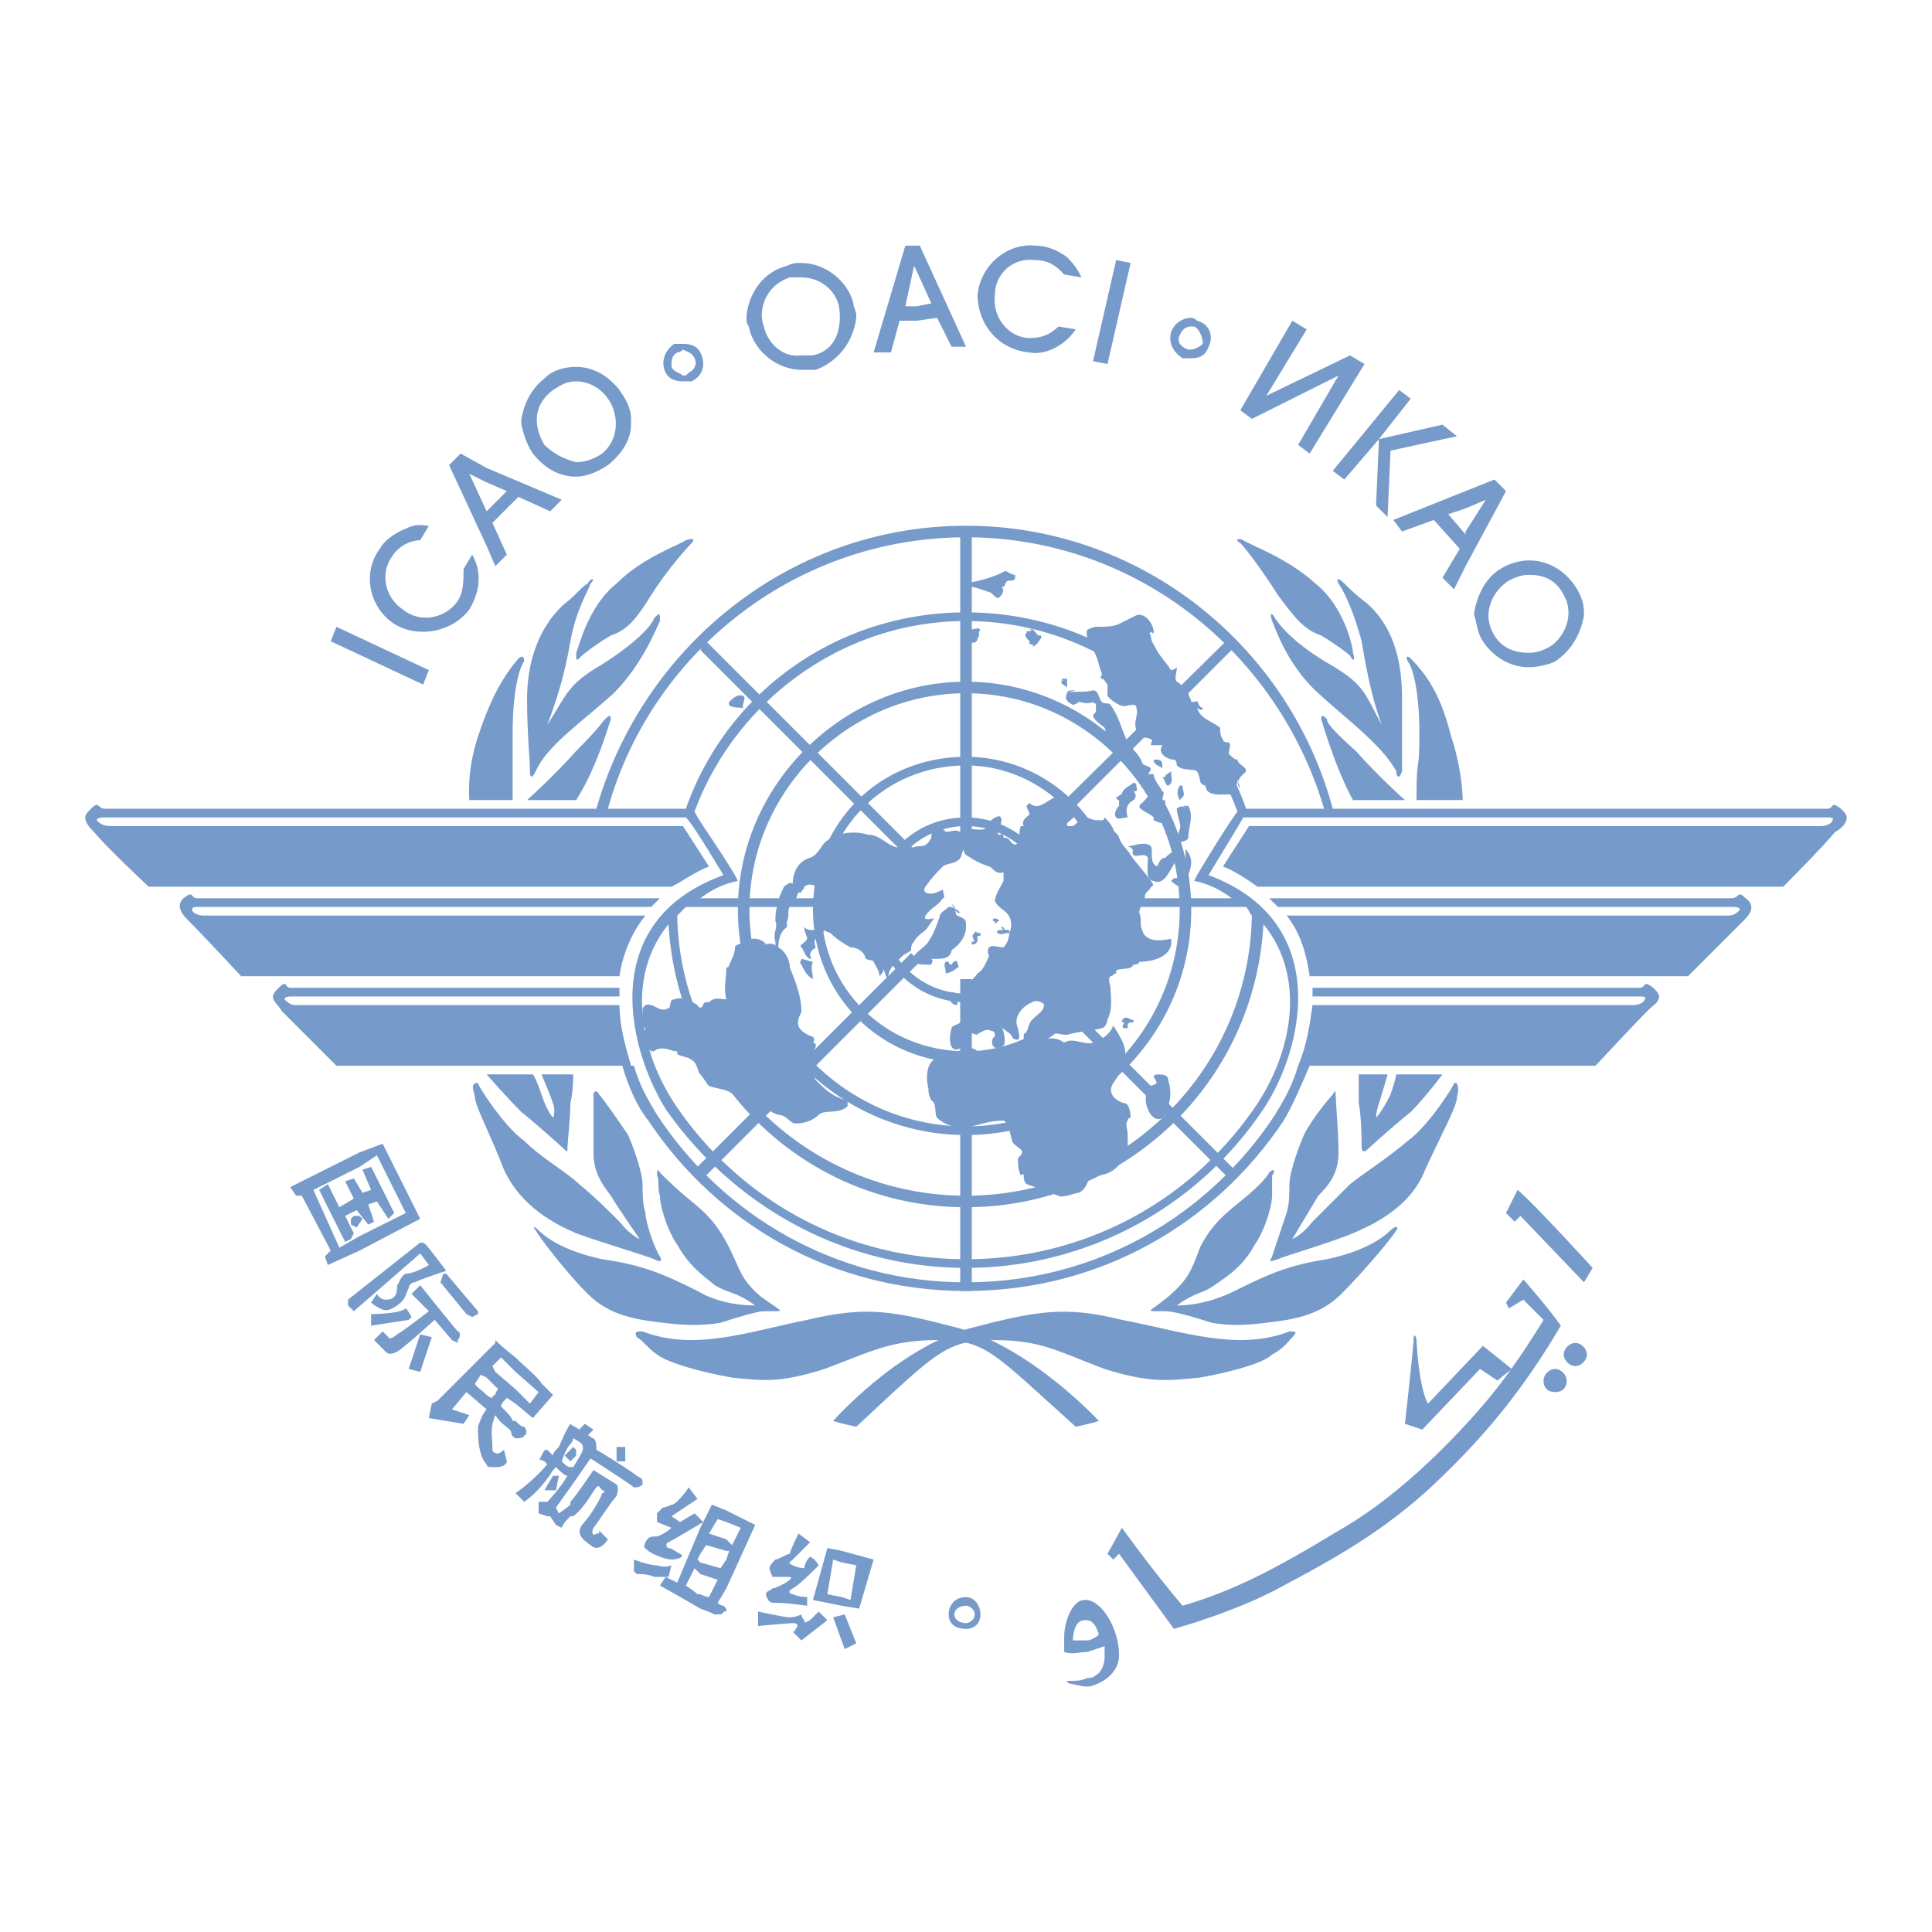 <?xml version="1.0" encoding="UTF-8"?>
<svg xmlns="http://www.w3.org/2000/svg" width="2500" height="2500" viewBox="0 0 192.756 192.756">
  <g fill-rule="evenodd" clip-rule="evenodd">
    <path fill="#fff" d="M0 0h192.756v192.756H0V0z"></path>
    <path fill="#769aca" d="M42.79 66.859l-9.22-4.322-.576 1.441 9.219 4.321.577-1.44zM42.79 52.454c-.577 0-1.153-.288-2.305.288-1.44.576-2.305 1.44-2.593 2.017-1.729 2.305-1.152 5.762 1.441 7.491 2.305 1.44 5.762.865 7.491-1.44.864-1.44 1.44-3.458.288-5.474l-.864 1.44c0 1.153 0 2.305-.576 3.169-1.152 1.729-3.745 2.305-5.474.865-1.729-1.152-2.305-3.458-1.152-5.186.864-1.44 2.305-1.729 2.881-1.729l.863-1.441zM56.042 49.86l-7.491-3.169v1.44l2.017.864-2.017 2.017v3.458l.865 2.017 1.152-1.152-1.44-3.169 2.593-2.593 3.169 1.44 1.152-1.153zm-7.491-3.169l-2.593-1.44-1.152 1.152 3.745 8.067v-3.458l-1.729-3.746 1.729.864v-1.439zM61.805 38.912c-1.153-1.44-2.593-2.305-4.322-2.305v1.44c1.44 0 2.593.865 3.169 1.729.864 1.152 1.441 3.746-.576 5.474-.864.576-1.729.864-2.593.864v1.44c1.152 0 2.305-.576 3.169-1.152 1.441-1.152 2.305-2.593 2.305-4.033v-.576c0-1.152-.576-2.017-1.152-2.881zm-4.322-2.305c-1.152 0-2.305.288-3.169 1.152-1.44 1.152-2.017 2.593-2.305 4.034v.576c.288 1.152.576 2.017 1.152 2.881 1.153 1.44 2.593 2.305 4.322 2.305v-1.44c-1.152-.288-2.305-.864-3.169-1.729-.865-1.44-1.44-3.746.864-5.474.864-.576 1.44-.865 2.305-.865v-1.44zM68.719 37.183c-.288.289-.288.289-.576.289v.576h.864c1.152-.576 1.44-1.729.864-2.881-.288-.576-.864-.864-1.729-.864v.576c.576.288.864.288 1.152.864s.001 1.153-.575 1.44zm-.576.289c-.288-.289-.864-.289-1.152-.864 0-.577 0-1.153.576-1.441.288 0 .576-.288.576-.288v-.576h-.864c-.864.576-1.44 1.729-.864 2.881.288.577.864.864 1.729.864v-.576h-.001zM85.142 30.269c-.576-2.305-2.881-4.034-5.186-4.034v1.441c2.017 0 3.458 1.44 3.746 2.881.288 1.729 0 4.322-2.593 4.898h-1.152v1.441h1.441c2.305-.865 3.745-2.881 4.033-5.186v-.288c-.001-.289-.289-.865-.289-1.153zm-5.186-4.034c-.576 0-.864 0-1.44.289-2.305.576-3.746 2.593-4.034 4.898v.576c0 .288.288.576.288.864.576 2.305 2.881 4.034 5.186 4.034v-1.441c-2.017.288-3.457-1.44-3.746-2.881-.576-1.44 0-4.034 2.593-4.898h1.152v-1.441h.001zM96.378 34.59l-4.61-10.084h-.288V27.1l1.44 3.169-1.44.288v1.441l2.017-.288 1.441 2.881h1.44v-.001zM91.48 24.506h-1.152l-3.169 10.66h1.729l.864-3.169h1.729v-1.441h-1.152l.864-4.033.287.577v-2.594zM107.902 27.676c-.287-.576-.576-1.152-1.439-2.017-1.154-.865-2.307-1.153-3.17-1.153-2.881-.288-5.475 2.017-5.762 4.898 0 2.881 2.016 5.474 5.186 5.762 1.439.288 3.457-.576 4.609-2.305l-1.729-.288c-.865.864-1.729 1.152-2.881 1.152-2.018 0-3.746-2.017-3.457-4.321 0-2.017 1.729-3.746 4.033-3.458 1.729 0 2.594 1.153 2.881 1.441l1.729.289zM110.496 36.319l2.305-10.084-1.442-.288-2.304 10.084 1.441.288zM118.852 32.574h.287c.576.288.865 1.152.865 1.729-.289.288-.865.576-1.152.576v.864c.863 0 1.439-.288 1.729-1.152.576-1.152 0-2.305-1.152-2.593 0 0-.289-.288-.576-.288v.864h-.001zm-.29 2.304c-.863-.288-1.152-.864-.863-1.44.287-.576.576-.864 1.152-.864v-.864c-.865 0-1.73.576-2.018 1.44-.287 1.152.287 2.017 1.152 2.593h.865v-.864l-.288-.001zM123.748 40.929l5.188-8.931 1.439.864-4.033 6.626 8.355-4.033 1.44.864-5.473 8.931-1.152-.864 4.033-6.914-8.645 4.321-1.152-.864zM138.441 51.589l.289-6.627 6.627-1.44-1.441-1.152-6.338 1.44 3.17-4.034-1.152-.864-6.627 8.067 1.152.865 3.457-4.034-.289 6.627 1.152 1.152zM146.221 56.487l4.035-7.491-1.154-1.152-2.881 1.152v1.729l2.018-.864-2.018 3.169v3.457zm-1.153 2.305l1.152-2.305V53.03v.288l-1.729-2.017 1.729-.577v-1.729l-7.203 2.881.865 1.153 3.17-1.153 2.592 2.881-1.729 2.881 1.153 1.154zM155.152 65.995c1.729-1.152 2.594-2.881 2.881-4.61v-.288c0-.864-.287-1.729-.863-2.593-1.152-1.729-2.881-2.593-4.609-2.593v1.44c1.152 0 2.592.288 3.457 2.017 1.152 2.017 0 4.321-1.441 5.186-.576.288-1.152.576-2.016.576v1.44c.863.001 2.015-.287 2.591-.575zm-2.591-10.084c-.865 0-2.018.288-2.881.864-1.441.864-2.307 2.593-2.594 4.322v.288c.287.864.287 1.729.863 2.593 1.152 1.729 2.883 2.593 4.611 2.593v-1.44c-1.152 0-2.594-.288-3.459-1.729-1.439-2.305 0-4.61 1.441-5.474.576-.289 1.152-.577 2.018-.577v-1.44h.001zM35.875 123.328l4.61-2.305-2.881-5.762-1.729 1.152v-1.441l2.305-.863 3.746 7.49-6.051 3.17v-1.441zm-4.61-4.609l2.593 5.762 2.017-1.152v1.441l-3.169 1.441-.288-.865.576-.576-2.881-5.475h-.577l-.576-.863 6.915-3.459v1.441l-4.61 2.305z"></path>
    <path fill="#769aca" d="M31.841 118.719l.865-.576 1.152 2.304 1.44-.863-.864-1.729.864-.289.865 1.442.864-.289-.864-2.016.864-.289 2.305 4.609-.577.577-1.152-1.729-.864.289.576 1.729-.576.287-1.153-1.44-1.152.576.864 1.729-.288.576-.576.287-2.593-5.185z"></path>
    <path fill="#769aca" d="M35.01 121.6v.576l.576.289.577-.865-.288-.288h-.577l-.288.288zM34.722 130.244v-.576l6.915-5.475c.289-.289.576-.289.864 0 .289.287 2.017 2.592 2.017 2.592s-2.593.865-3.169 1.154c-.288 0-.576.287-.576.576-.288.576-.288 1.152-1.153 1.729-.864.576-1.152.576-1.729.287-.576-.287-.864-.576-.864-.576l.576-.863s.288.576.865.576c.288 0 .576 0 .864-.289.288-.287.288-.863.288-1.152.289-.287.289-.865.865-1.152.864 0 2.305-.863 2.305-.863l-.864-1.154-6.627 5.764-.577-.578zM37.027 131.107s2.881 0 3.458-.576c.288.289.576.865.576.865l-.288.287-3.746.576v-1.152z"></path>
    <path d="M38.18 132.836l.576.576c0 .289.577 0 .864-.287.577-.289 3.17-2.305 3.17-2.305l-1.729-1.729.865-.865s3.457 4.322 3.745 4.609c.288 0 .288.576 0 .865v.287l-.576-.287-1.729-2.018s-3.169 2.881-3.746 3.17c-.576.287-.864.287-1.152 0l-1.153-1.152.865-.864z" fill="#769aca"></path>
    <path fill="#769aca" d="M41.925 133.125l-1.153 3.457 1.153.287 1.153-3.457-1.153-.287zM43.942 127.939l.288-.865h.288l3.169 3.746v.287l-.576.289-.576-.289-2.593-3.168zM61.516 144.361v1.44h.865v-1.44h-.865z"></path>
    <path d="M56.907 146.377h.288c.864-1.439 1.152-1.729.864-2.305-.288-.287-.864-.576-.864-.576s0 .289-.288.576v-2.016c.288.287.576.287.864.576l.576-.576.864.576-.576.576c.288 0 .288.287.576.287.288.289.288.576.288 1.152.576.289 3.746 2.305 4.034 2.594.576.287.576.287.576.863-.288.289-.576.289-.864.289-.288-.289-3.458-2.305-4.322-2.881l-2.017 2.881v-2.016h.001zm0 4.898h.288c1.152-.863 2.017-2.594 2.305-2.881.288-.289.288 0 .576.287.289 0 .289.289 0 .289 0 .287-1.152 2.305-2.017 3.17-.576.863 0 1.439.864 2.016.864.865 1.729-.576 1.729-.576l-.864-.863c0 .287 0 .287-.288.287-.288.289-.576 0-.288-.576.288-.287 1.729-2.592 2.305-3.17.289-.863 0-1.152 0-1.152l-2.305-1.439s-1.729 2.592-2.305 3.17v1.438zm-.865-5.474c.288.289.576.576.864.576v2.018l-1.44 2.018.288.576s.864-.576 1.152-.865v-.287 1.439c-.864.865-.864 1.152-.864 1.152l-.576-.287-.576-.865h-.288l-.864-.287v-1.152h.864s1.152-1.154 2.017-2.594c-.288 0-.864-.576-1.152-.865l-.288.289c-.864 1.439-2.017 2.592-2.881 3.17l-.864-.865s1.729-1.152 3.169-2.881l-.288-.289c-.576-.287-.576 0-.288-.576s.288-.576.576-.576l.576.576c0-.287.288-.576.576-.863.864-2.018 1.152-2.305 1.152-2.305v2.016c-.288.287-.576.864-.865 1.727z" fill="#769aca"></path>
    <path d="M57.195 144.361l.288.287v.576l-.576.576-.576-.576.864-.863zM55.178 147.242h.576l-.288 1.44h-1.152l.864-1.44zM69.583 149.547l-.864-1.152s-1.152 1.729-1.729 1.729c-.576.289-.864.289-.864.289l-.576.576v.863l1.44.576s-.576.576-1.44.865c-.576 0-.864 0-1.153.576-.288.576 0 .576.289.863.288.289 1.729.865 2.305.865s1.44-.289.864-.576c-.576-.289-.864-.576-1.152-.576s-.288-.576 0-.576c.576-.289 3.457-2.018 3.457-2.018l-.864-.863-1.44.863-.864-.576 2.591-1.728zM63.245 155.598s1.441.576 2.305.576c.864.287 1.44 0 1.44 0l-.288 1.152h-1.441c-.576-.289-1.44-.289-1.729-.289l-.288-.287v-1.152h.001z" fill="#769aca"></path>
    <path d="M72.464 153.58l.577.576.864-1.729-1.441-.576v-1.152l2.881 1.441-2.881 6.338v-2.881l.289-.865h-.289v-1.152zm0 7.203v-.289.289zm-1.728-7.779l1.729.576v1.152l-2.017-.576-.576.865v-2.594l1.152-2.305 1.44.576v1.152l-.864-.287-.864 1.441zm1.728 2.594v2.881l-.864 1.441c.289.287.577.287.577.287l.288.287v.289h-.288c0 .289-.288.289-.864.289 0 0-.577-.289-1.441-.578v-1.439c.576.287.864.287.864.287l.864-1.729-1.729-.576v-1.152l2.017.576.576-.863zm-2.592-3.17v2.594l-.288.576.288.287v1.152l-.576-.576-.864 1.729s.864.576 1.152.865h.288v1.439c-1.44-.863-4.033-2.305-4.033-2.305l.576-.863 1.152.576 2.305-5.474zM79.667 153.004s-.864 1.729-.864 2.018c-.288 0-1.152.576-1.44.576-.288.287-.576.576-.576.863 0 .289.288.865.288.865h1.44c.288 0 .576 0 .288.287-.288.289-1.44.865-1.729.865-.288.287-.865.287-.576.863.288.578.288.578 1.152.578s2.881.287 2.881.287v-.865s-.864 0-1.44-.287c-.288 0-.576-.289 0-.576.576-.289 2.017-1.729 2.305-2.018l.288-.287s-.288-.576-.864-.865c-.576.576-.576 1.152-.576 1.152s-.576 0-1.152-.287c-.576-.289-.288-.289 0-.576l1.729-1.729-1.154-.864zM83.989 159.342l.864.289.576-3.457-1.44-.289v-1.152l3.169.865-1.44 4.896-1.729-.287v-.865zm-.864-3.744l-.577 3.457 1.441.287v.865l-2.881-.576 1.44-5.186 1.441.287v1.152l-.864-.286zM83.125 161.359l1.152-.287 1.153 2.881-1.153.576-1.152-3.17zM82.548 161.648l-2.593 2.016-.864-.863s.288 0 .288-.289c.288-.287.288-.576-.288-.576-.288 0-3.457.289-3.457.289v-1.441s2.593.576 3.169.576 1.152-.287 1.152-.287 0 .287.288.576c0 .287 0 .287.576 0 .577-.576.864-.865.864-.865l.865.864zM96.378 161.936c.288 0 .864-.287.864-.863 0-.578-.576-.865-.864-.865v-.865c.864 0 1.44.865 1.44 1.73 0 .863-.576 1.439-1.44 1.439v-.576zm-1.152-.864c0 .576.576.863 1.152.863v.576c-1.152 0-1.729-.576-1.729-1.439 0-.865.576-1.73 1.729-1.73v.865c-.576 0-1.152.287-1.152.865zM108.479 163.664c.289 0 .865-.287 1.152-.576-.287-1.152-.863-1.439-1.152-1.439v-2.018c1.729.289 3.17 3.17 3.17 5.475s-2.594 3.168-3.17 3.168v-.863c.289 0 .576 0 .865-.289.576-.287.863-1.152.863-1.729v-1.152s-.863.289-1.729.576v-1.153h.001zm-1.44 0h1.439v1.152c-.863 0-1.439.289-2.305 0v-1.439c0-1.729.865-3.746 2.018-3.746h.287v2.018h-.287c-1.152-.001-1.152 2.015-1.152 2.015zm1.44 3.746v.863c-.576 0-1.439-.287-1.729-.287-.576-.289-.287-.289.289-.289.287 0 .863 0 1.44-.287zM111.072 155.598l.576-.576 5.473 7.49s6.34-1.729 10.949-4.322c4.898-2.592 10.084-5.473 14.982-10.084 5.186-4.896 8.932-9.506 12.676-15.846-1.439-2.016-3.744-4.609-3.744-4.609l-1.729 2.305.287.576 1.441-.863 2.016 2.016s-2.592 4.322-5.186 7.49c-2.594 3.17-8.643 9.797-15.27 13.543-6.627 4.033-10.66 6.049-15.559 7.49-3.17-3.746-6.051-7.779-6.051-7.779l-1.439 2.594.578.575z" fill="#769aca"></path>
    <path d="M147.949 134.277l-5.473 5.762s-.865-1.152-1.152-6.338c0-.289-.289-.865-.289 0 0 .576-.863 8.355-.863 8.355l1.729.576 5.762-6.051 1.729 1.152 1.441-1.152-2.884-2.304zM154 137.734c0-.576.576-1.152 1.152-1.152s1.152.576 1.152 1.152c0 .865-.576 1.152-1.152 1.152S154 138.6 154 137.734zM156.018 135.141c0-.576.576-1.152 1.152-1.152s1.152.576 1.152 1.152-.576 1.152-1.152 1.152-1.152-.576-1.152-1.152zM158.033 127.939zM150.256 121.023s.863-1.729 1.152-2.305c1.439 1.152 7.49 7.779 7.49 7.779l-.865 1.441-6.338-6.627-.576.576-.863-.864zM96.378 119.295c15.558 0 28.235-12.389 28.522-27.947-.287-.288-.287-.576-.576-.864h-21.031v-.864h19.592c-1.152-.864-2.305-1.44-3.746-1.729l.289-.576c1.729-2.881 3.168-5.186 4.033-6.339-4.033-10.948-14.693-19.015-27.083-19.015v-.864c12.966 0 23.913 8.067 27.946 19.592h7.779c-4.609-15.558-18.727-27.083-35.726-27.083v-1.152c17.575 0 32.269 12.101 36.591 28.235h49.266c.865 0 .289-.865 1.441 0 .289.288.576.576.576.864 0 .576-.576 1.152-1.152 1.44-1.441 1.729-5.186 5.474-5.186 5.474h-52.438c-.863-.576-2.016-1.44-3.457-2.017l2.594-4.033h57.045c.576 0 1.154-.288 1.154-.577.287-.288-.289-.288-.578-.288h-58.197c-.289.576-1.729 2.881-3.457 5.762 12.389 4.609 9.508 17.287 5.473 23.337a35.664 35.664 0 0 1-29.675 15.846v-.865c12.101 0 22.761-6.049 29.099-15.557 3.746-5.762 4.611-12.965.576-17.864-.863 15.846-13.828 28.235-29.675 28.235v-1.151h.001zM68.431 90.484l-.864.864c.288 15.558 13.253 27.947 28.811 27.947v1.152c-15.846 0-28.811-12.389-29.675-28.235-4.034 4.899-3.169 12.102.576 17.864 6.338 9.508 16.999 15.557 29.099 15.557v.865c-12.389 0-23.337-6.338-29.963-15.846-3.746-6.051-6.915-18.728 5.762-23.337-1.729-2.881-3.169-5.186-3.746-5.762h-57.91c-.289 0-.864 0-.864.288.288.289.576.577 1.44.577h57.046l2.593 4.033c-1.44.577-2.593 1.441-3.745 2.017H14.842s-4.033-3.746-5.474-5.474c-.288-.289-.864-.864-.864-1.44 0-.289.288-.577.577-.864.864-.865.576 0 1.44 0H59.5c4.61-16.134 19.304-28.235 36.878-28.235v1.152c-16.999 0-31.404 11.524-35.726 27.083h7.779c4.033-11.525 14.982-19.592 27.947-19.592v.864c-12.389 0-23.049 8.067-27.083 19.015.576 1.153 2.305 3.458 4.034 6.339l.288.576c-1.44.288-2.593.864-3.746 1.729h19.592v.864H68.431v-.001z" fill="#769aca"></path>
    <path d="M96.955 97.688v31.115h-1.153V97.688h1.153zm4.609-2.594l21.607 21.609-.863.574-21.32-21.319c.287-.288.576-.576.576-.864zm-.865-9.796l21.609-21.32.576.864-21.32 21.32c-.289-.287-.576-.576-.865-.864zm-4.897-1.441V52.742h1.153v31.116h-.577l-.576-.001zm-4.61 2.306l-21.32-21.32.576-.864 21.32 21.32c-.288.287-.288.576-.576.864zm-21.897 30.54l21.608-21.609.864.864-21.607 21.608-.865-.863zM109.631 141.768s-6.627-7.203-13.829-9.219c-6.626-1.729-9.219-2.305-15.27-.865-5.762 1.152-11.236 3.17-16.422 1.152-.576 0-.864 0-.576.576.576.289 1.153 1.152 2.017 1.729 1.152.865 4.321 1.729 7.491 2.305 3.169.289 4.61.578 9.22-.863 4.61-1.729 6.626-2.881 11.236-2.881 4.898 0 5.474 1.152 13.83 8.643 1.44-.288 2.303-.577 2.303-.577zM76.21 130.82c-.576 0-2.593.576-4.321 1.152-1.729.287-3.458.287-5.762 0-2.305-.289-5.186-.576-7.491-2.881-2.305-2.307-4.897-5.764-5.186-6.34-.288-.287-.288-.576.289 0 .576.576 2.305 2.018 6.338 2.881 4.034.578 6.051 1.441 9.508 3.17 1.44.865 3.458 1.441 5.762 1.441-2.017-1.441-2.593-1.152-4.033-2.018-1.441-1.152-2.593-2.016-3.746-4.033-1.152-1.729-1.729-4.033-1.729-4.898-.288-.863 0-1.439-.288-2.018 0-.287 0-.863.288-.287.576.576 1.729 1.729 3.169 2.881s2.593 2.305 3.746 4.609c1.152 2.305 1.152 3.17 3.169 4.898 2.017 1.441 2.305 1.441 1.44 1.441-.576.002-.288.002-1.153.002zM61.805 97.398H24.062s-3.746-4.033-5.186-5.474c-.576-.576-1.44-1.44-.576-2.305 1.152-.864.576 0 1.44 0h46.098l-.864.864H19.74c-.288 0-.576 0-.576.288s.576.576 1.152.576h44.081c-1.44 1.73-2.304 4.035-2.592 6.051z" fill="#769aca"></path>
    <path d="M65.262 125.633c-.576-.287-5.474-1.729-7.779-2.592-2.017-.865-5.474-2.594-7.203-6.338-1.441-3.746-2.881-6.34-2.881-7.203-.288-1.152-.288-1.152 0-1.441h.288c0 .289 2.593 4.322 4.61 5.762 1.729 1.729 4.322 3.17 5.474 4.322 1.44 1.152 2.881 2.594 4.034 3.746 1.152 1.439 2.017 1.729 2.017 1.729s-2.017-2.881-2.881-4.322c-.865-1.152-1.729-2.305-1.729-4.322v-5.762c0-.287.288-.576.576 0 .288.289 1.729 2.305 2.881 4.033.864 2.018 1.44 4.033 1.44 4.898s0 2.018.288 2.881c0 .865.864 3.457 1.441 4.322.288.576 0 .576-.576.287z" fill="#769aca"></path>
    <path d="M48.551 107.195s2.017 2.305 3.458 3.744c1.44 1.152 4.034 3.459 4.322 3.746s.288.287.288-.287c0-.289.288-2.883.288-4.322.288-1.152.288-2.881.288-2.881h-3.169s.864 2.016 1.152 2.881c.288.863 0 1.439 0 1.439s-.576-.576-1.152-2.305c-.577-1.729-.865-2.016-.865-2.016h-4.61v.001zM46.823 79.824s-.288-2.881.864-6.338 2.305-5.762 4.034-7.779c.288-.288.576-.288.576.288-.288.288-1.152 2.305-1.152 7.203v6.626h-4.322zM52.585 79.824s2.593-2.305 4.898-4.897c2.305-2.305 2.593-2.881 2.881-3.17.288-.288.576-.576.576 0-.289.865-1.441 4.898-3.458 8.067h-4.897zM52.585 69.74c0-3.169.864-6.915 3.746-9.508 1.152-.864 1.729-1.729 2.305-2.017.288-.576.864-.576.288 0-.288.864-1.44 2.593-2.017 5.763-.576 3.457-1.44 6.05-2.305 8.355 2.017-3.169 2.017-4.034 5.474-6.05 3.169-2.017 4.898-3.746 5.186-4.61.577-.576.577-.576.577.288-.288.576-1.729 4.322-4.61 7.203-3.169 2.881-6.626 5.186-7.779 7.779-.288.576-.576.864-.576 0 0-1.152-.289-3.746-.289-7.203z" fill="#769aca"></path>
    <path d="M57.483 65.13c.288-.576 1.152-4.61 4.033-6.915 2.593-2.593 6.051-3.745 6.915-4.321.864-.288.864 0 .576.288-.576.576-2.593 2.881-4.033 5.186-1.441 2.305-2.305 3.457-4.034 4.034-1.441.864-2.593 1.729-2.881 2.017-.576.576-.576.576-.576-.289zM83.125 141.768s6.338-7.203 13.541-9.219c6.627-1.729 9.508-2.305 15.27-.865 6.051 1.152 11.525 3.17 16.711 1.152.576 0 .865 0 .289.576-.289.289-.865 1.152-2.018 1.729-.865.865-4.033 1.729-7.203 2.305-3.168.289-4.898.578-9.508-.863-4.609-1.729-6.338-2.881-10.947-2.881-4.898 0-5.763 1.152-13.83 8.643-1.441-.288-2.305-.577-2.305-.577zM116.258 130.82c.863 0 2.881.576 4.609 1.152 1.729.287 3.17.287 5.475 0 2.305-.289 5.186-.576 7.49-2.881 2.305-2.307 5.186-5.764 5.475-6.34.289-.287 0-.576-.576 0s-2.305 2.018-6.338 2.881c-3.746.578-5.764 1.441-9.221 3.17-1.729.865-3.744 1.441-5.762 1.441 2.018-1.441 2.594-1.152 3.746-2.018 1.729-1.152 2.881-2.016 4.033-4.033 1.152-1.729 1.729-4.033 1.729-4.898v-2.018c.287-.287.287-.863-.289-.287-.287.576-1.439 1.729-2.881 2.881-1.439 1.152-2.881 2.305-4.033 4.609-.863 2.305-1.152 3.17-3.168 4.898-1.73 1.441-2.307 1.441-1.154 1.441.578.002.289.002.865.002zM130.664 97.398h37.742l5.475-5.474c.576-.576 1.439-1.44.287-2.305-.863-.864-.576 0-1.439 0h-46.1l.865.864h45.234c.287 0 .863 0 .863.288-.287.288-.576.576-1.152.576h-44.08c1.44 1.73 2.016 4.035 2.305 6.051z" fill="#769aca"></path>
    <path d="M127.494 125.633c.576-.287 5.475-1.729 7.49-2.592 2.018-.865 5.764-2.594 7.203-6.338 1.729-3.746 3.17-6.34 3.17-7.203.287-1.152 0-1.152 0-1.441h-.289c0 .289-2.592 4.322-4.609 5.762-2.018 1.729-4.322 3.17-5.762 4.322l-3.746 3.746c-1.152 1.439-2.016 1.729-2.016 1.729s1.729-2.881 2.592-4.322c1.152-1.152 2.018-2.305 2.018-4.322 0-2.016-.289-5.186-.289-5.762 0-.287 0-.576-.287 0-.289.289-2.018 2.305-2.881 4.033-.865 2.018-1.441 4.033-1.441 4.898s0 2.018-.287 2.881c-.289.865-1.154 3.457-1.441 4.322-.29.576-.29.576.575.287z" fill="#769aca"></path>
    <path d="M143.916 107.195s-1.729 2.305-3.168 3.744c-1.441 1.152-4.035 3.459-4.322 3.746-.289.287-.576.287-.576-.287 0-.289 0-2.883-.289-4.322v-2.881h2.881s-.574 2.016-.863 2.881c-.289.863-.289 1.439-.289 1.439s.578-.576 1.441-2.305c.576-1.729.576-2.016.576-2.016h4.609v.001zM145.934 79.824s0-2.881-1.152-6.338c-.865-3.458-2.018-5.762-4.033-7.779-.289-.288-.576-.288-.289.288.289.288 1.152 2.305 1.152 7.203 0 4.322-.287 1.729-.287 6.626h4.609zM140.172 79.824s-2.594-2.305-4.898-4.897c-2.594-2.305-2.881-2.881-2.881-3.17-.289-.288-.576-.576-.576 0 .287.865 1.439 4.898 3.168 8.067h5.187zM139.883 69.74c0-3.169-.576-6.915-3.457-9.508a21.535 21.535 0 0 1-2.305-2.017c-.576-.576-.865-.576-.576 0 .576.864 1.439 2.593 2.305 5.763.576 3.457 1.152 6.05 2.018 8.355-1.73-3.169-1.73-4.034-5.188-6.05s-4.896-3.746-5.475-4.61c-.287-.576-.576-.576-.287.288.287.576 1.441 4.322 4.609 7.203 3.17 2.881 6.34 5.186 7.779 7.779 0 .576.289.864.576 0l.001-7.203z" fill="#769aca"></path>
    <path d="M134.984 65.13c0-.576-.863-4.61-3.744-6.915-2.881-2.593-6.34-3.745-7.203-4.321-.576-.288-.865 0-.289.288.576.576 2.305 2.881 3.746 5.186 1.729 2.305 2.594 3.457 4.322 4.034 1.439.864 2.592 1.729 2.881 2.017.287.576.576.576.287-.289zM62.093 106.33H33.57s-4.034-4.033-5.474-5.475c-.289-.576-.864-.863-.864-1.439 0-.289.288-.576.576-.865.865-.863.577 0 1.153 0h32.845v.865H28.96s-.576 0-.576.287c.288.289.576.576 1.152.576h32.269c0 2.018.576 4.035 1.152 6.051h.288c.577 2.018 1.441 3.457 2.305 4.898 6.626 10.084 17.863 16.711 30.828 16.711v.863c-13.253 0-24.778-6.627-31.692-16.998-1.153-1.441-2.017-3.456-2.593-5.474zm103.432-6.914c0-.289-.289-.576-.576-.865-1.152-.863-.576 0-1.441 0h-32.557v.865h32.557c.289 0 .865 0 .576.287 0 .289-.576.576-1.152.576h-31.98c-.287 2.018-.576 4.035-1.439 6.051-.576 2.018-1.441 3.457-2.307 4.898-6.625 10.084-17.861 16.711-30.827 16.711v.863c13.253 0 24.778-6.627 31.692-16.998.865-1.441 1.729-3.457 2.594-5.475h28.521s3.746-4.033 5.188-5.475c.575-.575 1.151-.862 1.151-1.438zM123.748 78.671c-.576-.576 0-1.152.289-1.44.863-.576-.576-.864-.576-1.44-.289 0-.576-.288-.865-.576 0-.577.289-.865 0-1.152-.287 0-.576 0-.576-.289-.287-.288-.287-.864-.287-1.152-.576-.576-2.018-.865-2.305-2.017.287.288.576.288.576 0-.576 0-.289-.864-.865-.577h-.287c0-.288-.289-.576-.289-.864h-.576c0-.576 0-.864-.576-1.152-.289-.288 0-.864 0-1.44-.289.288-.576.288-.576.288-.576-.864-1.152-1.44-1.441-2.017-.287-.576-.576-.864-.576-1.44 0 0-.287-.288 0-.288 0-.289.289.288.289 0 0-.865-.865-2.017-1.729-1.729l-1.729.864c-.577.288-1.441.288-2.305.288-.289 0-.865.288-.865.288-.287.864.576 1.729.865 2.593.287.576.287 1.152.576 1.729v.288c-.289 0 0 .288 0 .288.287 0 .287.288.576.576v1.152c.287.289.576.576 1.152.864.576.289.863 0 1.439 0 0 0 .289 0 .289.289.287.864-.576 1.729.287 2.593.289.576.865.288 1.152.576.289 0 0 .289 0 .576h1.154v0c-.578.865.576 1.441 1.15 1.441.289 0 .289.576.289.576.576.576 1.441.288 2.018.576 0 0 .287.576.287.864s.289.576.576.576c0 1.152 1.729.864 2.594.864 0-.576.576-.576.576-1.44l.289.864zM99.836 58.503c.576.289.287-.576.863-.576.289 0 .576 0 .576-.289v-.288c-.576 0-.863-.576-1.152-.288-1.152.576-2.305.865-3.745 1.152v.288c.864 0 1.44.289 2.306.576.287 0 .576.577.863.577.289.001.865-.863.289-1.152zM96.666 62.825c.576 0 .865-.288 1.152 0-.287.289 0 .577-.287.864 0 .577-.865.577-1.153 0-.288-.288 0-.576.577-.864h-.289zM103.004 62.825c-.287.289-.576 0-.576.289-.287.288 0 .576.289.864v.288s.576 0 .287.288c.576-.288.576-.576.865-.865v-.288h-.289c-.287-.288-.576-.865-.863-.577h.287v.001zM117.699 79.824c-.289-.576-.289-.864 0-1.44h.287c0 .576.289.864 0 1.152l-.287.288zM113.088 78.095c-.287.288-1.152.576-1.152 1.152-.287 0-.287.288-.576.288 0 0 0 .288.289.288v.577c-.289.289-.576.864-.289 1.153.289.288.576 0 1.152 0-.287-.864 0-1.441.576-1.729.289-.288.289-.576 0-.864.576 0 .289-.288.289-.576 0-.001 0-.289-.289-.289v0z" fill="#769aca"></path>
    <path d="M106.174 69.164c1.152-.288 1.729 0 2.881-.288.576 0 .576.864.865 1.152.287.288.576 0 .863.288.865 1.153 1.152 2.593 1.729 3.746.289.576 1.152 1.152 1.441 2.017 0 .288.576.288.863.576 0 0 0 .288-.287.576h.576c0 .576.576 1.152.865 1.729.287 0 0 .576 0 .864.287 0 .287 0 .287.288v2.017c-.287 0-.576 0-1.152-.289v-.288c-.576-.577-2.018-.864-1.152-1.441.287-.288.863-.864.863-1.44-.287 0-.576 0-.576-.288-.287-.288 0-.864-.287-1.152-.289-.288-.865-.288-1.152-.576-.289-.288 0-.576-.289-.864-.863-.576-1.729-.864-2.305-1.729-.287-.289.289-.865 0-1.441-.287-.288-.863-.576-1.152-1.152 0-.288.289-.288.289-.577v-.576c0-.288-.289 0-.289-.288-.576.288-1.152 0-1.439 0-.289.288-.576.288-.576.288-.576-.288-.865-.576-.576-1.152 0-.288.287-.288.863-.288l-1.153.288zM115.393 75.791h.289-.576c0 .576.576.576.865.864 0-.576 0-.864-.578-.864zM116.258 77.519h-.287c.287 0 0 0 0 0 .287.288.287.864.576.864.574-.288.287-.864.287-1.44-.287.288-.576.288-.576.576zM115.393 86.45c.289-.288.289-.864.865-.864.289-.288.576-.576.863-.576 0-.288 0-.864.289-.864.576-.288.289.864.289 1.153-.865 1.152-1.441 3.169-2.594 2.593-.865 0-.576-1.441-.576-2.305-.289-.576-1.152 0-1.441-.288-.287-.289.289-.577-.576-.865.576 0 1.729-.576 2.305 0 .289.288-.287 2.017.865 2.017h-.289v-.001zM117.986 85.875c-.287.576 0 .864-.576 1.152 0 0 .289.576 0 .576s-.289 0-.576.288c.287.288 1.152.864 1.152.576.576-1.152 1.441-2.593.289-3.746v.864s-.289.289-.289.577v-.287zM118.562 80.688c-.576-.289-.863-.289-1.152 0 0 .576.289 1.152.289 1.44.287.576-.578 1.44 0 1.729 0 .288.863 0 .863-.288 0-1.152.576-2.017 0-3.169h-.576l.576.288zM106.174 68.011c-.287-.288-.287 0-.287 0 0 .288.287.288.576.576v-.864h-.576l.287.288zM111.648 90.772c0 8.355-6.916 15.271-15.271 15.271v-1.152c7.778 0 14.118-6.34 14.118-14.119s-6.34-14.405-14.118-14.405v-.864c8.355-.001 15.271 6.914 15.271 15.269zm-15.27 15.271c-8.643 0-15.27-6.916-15.27-15.271 0-8.643 6.627-15.27 15.27-15.27v.864c-8.067 0-14.406 6.338-14.406 14.405 0 7.779 6.339 14.119 14.406 14.119v1.153zM74.193 70.892c-.288-.576.288-1.152 0-1.44-.576-.288-1.152.289-1.44.576-.289.577.864.577 1.152.577s.288.287.288.287z" fill="#769aca"></path>
    <path d="M96.666 83.857c-.576 0-.576-.576-.864-.864-.576-.289-.864 0-1.44 0l-.288-.289c-.289-.288-.577-.288-.577 0-.576 0-.576.577-.576.865-.288.576-.576.864-1.152.864h-.289c-.864.288-1.729.288-2.305 0-.864-.288-1.44-1.152-2.593-1.152-.865-.288-2.017-.288-2.881 0 0 0-.288.288-.576.288 0 0-.289 0-.577.288-.576.288-.864 1.441-1.729 1.729-1.152.289-1.729 1.441-1.729 2.593-.288-.288-.864.288-.864.288-.288.576-.576 1.152-.576 1.729-.288.576-.288 1.152-.288 1.729.288.577-.288 1.152 0 2.017 0 .288 0 .576.288.864 0-.576 0-1.729.864-2.305v-.577c.288-.576 0-1.152.288-1.44.576-.288.576-.864.864-1.44h.288c0-.288.288-.288.288-.576.288-.288.864-.288 1.153 0 .576 1.729-.577 4.034 1.44 4.609.577.576 1.441 1.153 2.017 1.441.576 0 1.153.288 1.44.864 0 .576.864.288.864.576.289.576.577.864.577 1.44.288-.287.576-.576.288-.864.288.288.288.864.576 1.153 0-1.153.864-1.729 1.44-2.306.288-.288.576-.288.864-.576 0-.288 0-.576.288-.864.288-.576.864-.865 1.152-1.153.288-.288.576-.864.865-1.152-.289 0-1.153.288-.865-.289.576-.864 1.152-.864 1.729-1.729.288 0 0-.576 0-.864-.577.288-1.153.576-1.729.288-.288-.288 0-.576 0-.576.576-.864 1.152-1.44 1.729-2.017.288-.288 1.152-.288 1.44-.576.576-.289.288-.865.864-1.441.004-.286.004-.575.292-.575z" fill="#769aca"></path>
    <path d="M81.972 92.212c-.288.289-.576.576-.864.576-.288 0-.576 0-.864-.288 0 .576.288.864.288 1.152-.288.577-.864.577-.576.865s.288.864.864 1.152c.288 0 0-.288 0-.288 0-.576.288-.576.577-.864 0 0-.289-.576 0-.865.288-.576.864-.576 1.152-1.152-.288.001-.001-.576-.577-.288zM79.956 95.67c0 .288-.288.288 0 .576.288.576.576 1.152 1.152 1.441 0-.576-.288-1.153 0-1.729-.288 0-.864-.288-1.152-.288zM94.938 90.196c.576.288.288 1.152.576 1.152.576.289.864.289.864.864v.289c0 .864-.576 1.729-1.44 2.305 0 0 0 .288-.288.576s-.865.288-1.729.288c.289.288 0 .288 0 .576-.576 0-1.729 0-1.729-.288-.576-.576 1.152-1.44 1.44-2.017.577-.865.864-1.729 1.152-2.593 0-.288.577-.576.865-.864.576 0 .864.288 1.152.576h-.288l-.575-.864zM95.226 95.958h-.864c-.288.288 0 .576 0 1.153.288 0 .864-.289 1.152-.577.288 0 0-.288 0-.576-.288-.288-.576.288-.576.288-.288 0-.288-.288-.288-.288h.576zM97.531 93.077s-.289-.288-.289 0c-.288.289-.288.289 0 .865h-.288v.288c.577 0 .577-.288.577-.864h.287v-.289h-.287zM75.922 94.229c.576 0 1.152-.288 1.729.288.576.288 1.152 1.152 1.152 2.017.576 1.44 1.152 2.882 1.152 4.321 0 .289-.288.576-.288.865-.288.863.576 1.439 1.44 1.729 0 0 .289.287 0 .576 0 0 .289 0 .289.289 0 .287-.289.576-.577 1.15 0 .289.288.578.288 1.154.289.287 0 .863.289 1.152.864.863 1.729 1.729 3.169 2.016v.576c-.864.865-2.305.289-2.881.865-.576.576-1.44.863-2.305.863-.576 0-.864-.863-1.729-.863-.864-.289-1.441-.865-2.017-.865-.289.289-.577.289-.865.289-.288-.289-.288-.289-.576-.289-.576-.576-.864-1.152-1.44-1.439-.576-.289-1.153-.289-2.017-.576-.288-.289-.576-.865-.864-1.152-.288-.289-.288-1.152-.864-1.441-.288-.289-.864-.289-1.44-.576v-.287c-.576 0-.864-.289-1.44-.289h.288c-.576 0-.864 0-1.153.289 0 0-.288 0-.288-.289.288.576-.288 1.152 0 1.441-.288-.289.288-.865 0-1.152-.865-.576-.865-1.441-.577-2.307 0 0-.576-.287-.576-.576.288-.576.288-.863.288-1.439l.288-.289c.864-.287 1.441.865 2.305.289.288 0 0-.865.576-.865.864-.287 1.44 0 2.305.576 0 0 .288.576.576 0 0-.287.288-.287.576-.287.577-.576 1.153-.289 1.729-.289-.288-1.152 0-2.016 0-3.169 0 0 .289 0 .289-.288.288-.576.576-1.152.576-1.729 0-.288.576-.288.864-.576.576-.289 1.441-.576 2.305.288h-.576v-.001zM95.226 99.127c-.288 0-.576.289-.576.289 0 .287.288.863.864.863v-1.152c-.288 0-.576-.287-.576 0h.288z" fill="#769aca"></path>
    <path d="M110.783 98.264c0 1.152.289 2.305-.287 3.457 0 .287-.289.863-.576.863-1.152.289-2.018.289-3.17.576-.576.289-1.441-.287-2.305 0-.289 0-.865-.287-1.152 0-.576.576-.576.865-1.152.576v-.576c.576-.287.287-.863.863-1.439s1.152-.865 1.152-1.441c0-.287-.863-.576-1.152-.287-.863.287-2.016 1.439-1.439 2.592 0 .289.287.865 0 1.152 0 0-.576 0-.576-.287-.289-.576-.865-.576-1.152-1.152.287.287.576 1.729.287 2.018-.863.576-1.152 0-1.152-.289 0 0 0-.576.289-.576 0-.289 0-.576-.289-.576-.576-.289-.863 0-1.439.287 0 .289-.577-.287-.865 0-.576.289 0 1.441-.864 1.441-1.152.576-1.152-1.152-.864-2.018 0-.287.576-.287.864-.576.288-.576 0-1.152 0-1.729 0-.287.576 0 .576-.287 0-.289-.288-.865-.288-.865 0-.863 1.152-1.439 1.441-2.016.576-.289.863-1.153 1.152-1.729 0 0-.289-.576 0-.864.287-.288.863 0 1.439 0 .289-.288.576-.865.576-1.441.289-.576.289-1.44-.287-2.017-.289-.288-.865-.576-1.152-1.152 0-.576.576-1.44.863-2.017v-.864c-.863.288-1.152-.577-1.439-.577-.865-.288-1.441-.576-2.306-1.152-.576-.577 0-1.441 0-2.305.288 0 .288 0 .288-.289.865 0 1.441.289 2.018-.288v-.288c.287-.576 1.152-.865 1.152-.576.287.288-.289 1.44-.289 1.44 0 .288 0 .288.289.288.287-.288.287.288.287.288.576 0 .576.288.865.576.863.576.576-1.152.863-1.729h.289c-.289-.577.287-.864.576-1.153 0-.288-.289-.576-.289-.864l.289-.288c.863.864 1.729-.288 2.592-.576 1.154-.288 1.73.576 2.307 1.153-.289 0-.289.576-.289.288 0 .577-.576.864-.863 1.153v.288h.576c.576-.288.863-1.153 1.439-.864.576.288.865.288 1.441.288.287 0 .287-.288.287-.288.289.288.576.576.865 1.152 0 .289.576.577.576.865.287.864.863 1.152 1.152 1.729.576.864 1.439 1.729 2.016 2.593.289.288.289.576 0 .576 0 .288-.576.576-.576.864 0 .576-.576 1.152-.576 1.729.289.577 0 1.152.289 1.729.287 1.153 1.729 1.153 2.881.864.287 1.729-1.729 2.305-3.17 2.305 0 .288-.576.288-.576.288-.287.576-1.152.288-1.729.576v.289c-.287 0-.287.287-.576.287-.287.289 0 .865 0 1.152v-.287z" fill="#769aca"></path>
    <path d="M99.26 91.637c-.289 0-.289.288 0 .288 0 .288 0 .288.287 0 .289-.001 0-.288-.287-.288zM100.123 92.501h-.287l.287.288c-.287 0-.863 0-.576.288.289.289.576 0 1.152 0v-.288c-.287 0-.576 0-.576-.288zM112.801 101.721c-.289-.289-.865-.289-.865.287h.289c-.289.289-.289.576 0 .576h.287v-.287c0-.289.289-.289.576-.289 0-.287 0-.287-.287-.287zM101.564 104.891c.287 0 .576 0 1.152-.289.863-.865 2.305-1.441 3.457-.576.865-.576 2.018.289 2.881 0 .865-.289 1.729-.865 2.018-1.729.287.576 1.439 2.018 1.152 3.168-.289 1.441-.576 1.73-1.152 2.594-.576.865 0 1.729 1.152 2.018.287 0 .576.576.576 1.439 0 0-.289 0-.289.289-.287.287 0 .863 0 1.439v1.154c-.287.574-.287 1.15-.576 1.439-.576.865-1.439 1.439-2.592 1.439-1.152.289-.576 1.154-1.729 1.73-.289 0-1.729.576-2.018.287-.865-.287-2.305-.863-3.17-1.152-.287-.287-.287-.576-.287-.865 0 0 0-.287-.289 0-.287-.574-.287-1.15-.287-1.729.287-.287.576-.576.287-.863-.287-.287-.863-.576-.863-.865-.289-.863-.289-1.729-.865-2.016-1.152 0-2.016.287-3.168.576-1.153.287-2.593 0-3.458-.865-.288-.287 0-1.439-.576-1.729-.288-.576-.288-.863-.288-1.152-.288-1.152-.288-3.17 1.441-3.17 0 0 0-.287.288-.287 1.152 0 2.305-1.152 3.17-.287 1.439 0 3.744 1.152 4.32-.576l-.287.578zM115.393 107.195c.578 0 1.154 0 1.154.576a4.01 4.01 0 0 1 0 2.592c0 .289 0 .865-.289.865-.576.863-1.441.287-1.729-.576-.289-.576-.289-1.441 0-2.305 0 0 .576 0 .863-.289 0-.287-.287-.576-.287-.576 0-.287.287-.287.576-.287h-.288zM65.55 106.906c-.576.865.576.865.288 1.441.288-.576-.288-.865-.288-1.441z" fill="#769aca"></path>
    <path d="M118.852 90.772c0 12.388-10.084 22.472-22.474 22.472v-.863c11.813 0 21.321-9.797 21.321-21.609 0-11.812-9.508-21.608-21.321-21.608v-1.152c12.39-.001 22.474 10.371 22.474 22.76zm-22.474 22.472c-12.389 0-22.761-10.084-22.761-22.472 0-12.389 10.372-22.761 22.761-22.761v1.152c-11.812 0-21.608 9.796-21.608 21.608 0 11.812 9.796 21.609 21.608 21.609v.864z" fill="#769aca"></path>
    <path d="M105.598 90.772c0 4.898-4.322 9.22-9.22 9.22v-.865c4.61 0 8.354-3.745 8.354-8.355 0-4.609-3.744-8.355-8.354-8.355v-.864c4.897 0 9.22 4.033 9.22 9.219zm-9.22 9.22c-5.186 0-9.22-4.322-9.22-9.22 0-5.186 4.034-9.219 9.22-9.219v.864c-4.61 0-8.355 3.746-8.355 8.355 0 4.61 3.745 8.355 8.355 8.355v.865zM51.433 141.768c.288.289.576.576.864.576.288.289.288.865 0 .865 0 .287-.576.287-.864.287v-1.728zm0-6.338c.864.863 2.305 2.016 2.593 2.594l1.152 1.15-2.017 2.307-1.729-1.441v-1.44l1.441 1.439.864-1.152-2.305-2.018v-1.439h.001zm-1.441 4.898c.576.576 1.152 1.152 1.152 1.439h.288v1.729c-.576-.287-.288-.576-.576-.863-.289-.289-.864-.576-1.44-1.441v-2.018c0-.287.288-.574.288-.574l-.288-.289v-1.441l2.017 1.73v1.439l-.865-.576c-.288.289-.576.576-.576.865zm-.576 4.61c.288.287.864-.289.864-.289l.288 1.152s0 .576-1.152.576v-1.439zm0-10.95v2.018l.576-.576 1.44 1.439v-1.439c-1.152-.865-2.017-1.729-2.017-1.729v.287h.001zm0 7.203c-.577 1.441-.289 2.018-.289 3.17 0 .287 0 .576.289.576v1.439h-.289c-.288 0-.576 0-.576-.287v-6.916s.288.289.576.289c0 0 0-.289.289-.289v2.018zm-.865-6.337l.865-.865v2.018l-.289.287.289.576v1.441l-.865-.865v-2.592zm0 11.236c-.864-.865-.864-2.881-.864-3.746.288-.863.576-1.439.864-1.729l-2.017-1.729-1.44 1.729 1.729.576-.576.865-3.457-.576.288-1.441.576-.287 4.897-4.898v2.592l-.576-.287-.576.865c0 .287.576.576 1.152 1.15v6.916z" fill="#769aca"></path>
  </g>
</svg>
